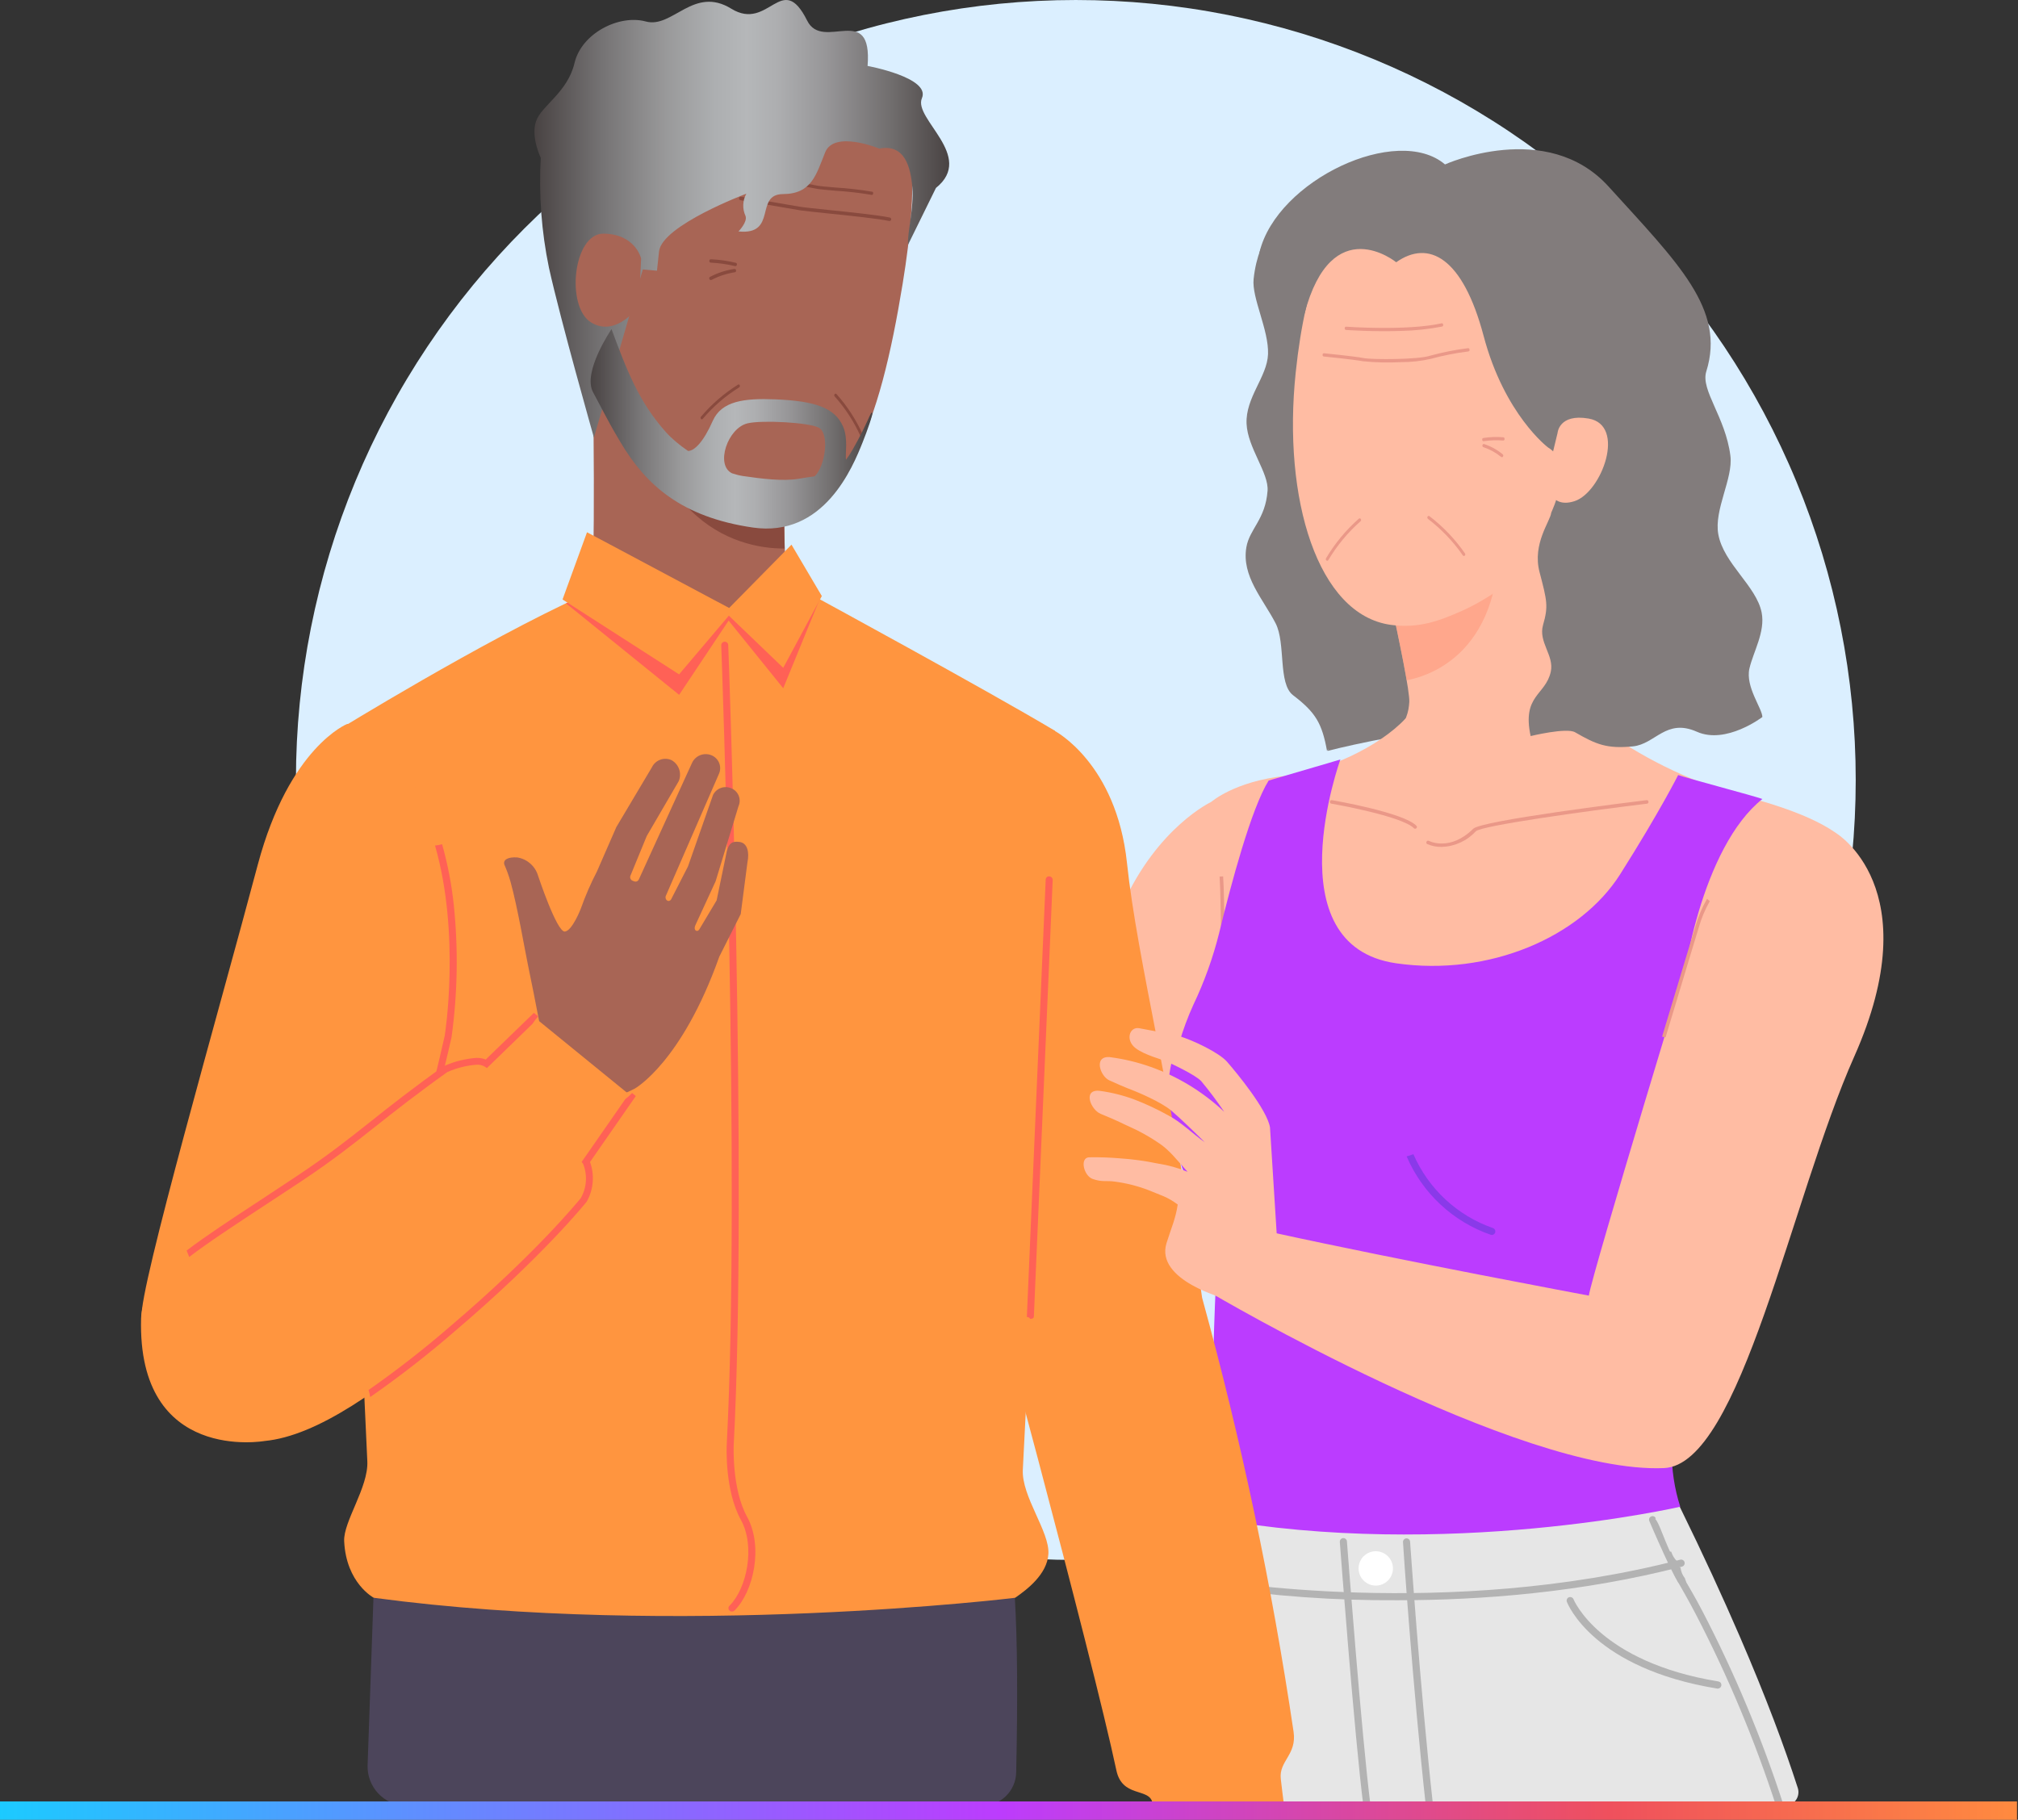 <?xml version="1.0" encoding="utf-8"?>
<!-- Generator: Adobe Illustrator 27.9.0, SVG Export Plug-In . SVG Version: 6.00 Build 0)  -->
<svg version="1.1" id="Layer_1" xmlns="http://www.w3.org/2000/svg" xmlns:xlink="http://www.w3.org/1999/xlink" x="0px" y="0px"
	 width="370px" height="333.7px" viewBox="0 0 370 333.7" style="enable-background:new 0 0 370 333.7;" xml:space="preserve">
<rect x="0" y="0" width="370" height="333.7" fill="#333333" stroke="none"/>
<style type="text/css">
	.st0{clip-path:url(#SVGID_00000041285460930167534110000008724331343195078079_);}
	.st1{opacity:0;}
	.st2{fill:url(#Path_548_00000021092663937993940370000011093887369788977337_);}
	.st3{fill:url(#Path_549_00000057864468803299908770000018067227302127180988_);}
	.st4{clip-path:url(#SVGID_00000099645568782761864850000000651811319063590299_);fill:#DBEFFF;}
	.st5{clip-path:url(#SVGID_00000099645568782761864850000000651811319063590299_);fill:#827C7C;}
	.st6{clip-path:url(#SVGID_00000099645568782761864850000000651811319063590299_);fill:#E6E6E6;}
	.st7{clip-path:url(#SVGID_00000099645568782761864850000000651811319063590299_);fill:#B3B3B3;}
	.st8{clip-path:url(#SVGID_00000099645568782761864850000000651811319063590299_);fill:#FFFFFF;}
	.st9{clip-path:url(#SVGID_00000099645568782761864850000000651811319063590299_);fill:#FFBCA3;}
	.st10{opacity:0.54;clip-path:url(#SVGID_00000099645568782761864850000000651811319063590299_);enable-background:new    ;}
	.st11{clip-path:url(#SVGID_00000143596920333634283640000003709031055131621545_);fill:#FF9578;}
	.st12{clip-path:url(#SVGID_00000099645568782761864850000000651811319063590299_);fill:#EA9888;}
	.st13{clip-path:url(#SVGID_00000099645568782761864850000000651811319063590299_);fill:#BB3CFF;}
	.st14{opacity:0.4;clip-path:url(#SVGID_00000099645568782761864850000000651811319063590299_);enable-background:new    ;}
	.st15{clip-path:url(#SVGID_00000173133187747257336920000007145777293799267474_);fill:#4138C7;}
	.st16{clip-path:url(#SVGID_00000099645568782761864850000000651811319063590299_);fill:#EA997D;}
	.st17{clip-path:url(#SVGID_00000099645568782761864850000000651811319063590299_);fill:#D87E66;}
	.st18{clip-path:url(#SVGID_00000099645568782761864850000000651811319063590299_);fill:#FF953F;}
	.st19{clip-path:url(#SVGID_00000099645568782761864850000000651811319063590299_);fill:#4C455B;}
	.st20{clip-path:url(#SVGID_00000099645568782761864850000000651811319063590299_);fill:#A86555;}
	.st21{clip-path:url(#SVGID_00000099645568782761864850000000651811319063590299_);fill:#894A3E;}
	.st22{clip-path:url(#SVGID_00000099645568782761864850000000651811319063590299_);fill:#FF6156;}
	
		.st23{clip-path:url(#SVGID_00000099645568782761864850000000651811319063590299_);fill:url(#SVGID_00000139293477903086153880000010562997511644307843_);}
	
		.st24{clip-path:url(#SVGID_00000099645568782761864850000000651811319063590299_);fill:url(#SVGID_00000147205048336897251770000009953798931707922084_);}
	
		.st25{clip-path:url(#SVGID_00000132794180072110777080000004480873975795668401_);fill:url(#SVGID_00000067208314800709756290000000544188342570553734_);}
</style>
<g>
	<g>
		<defs>
			<rect id="SVGID_1_" x="115" y="3847.485" width="370" height="5"/>
		</defs>
		<clipPath id="SVGID_00000134242993167307440960000011818333895264392868_">
			<use xlink:href="#SVGID_1_"  style="overflow:visible;"/>
		</clipPath>
		
			<g id="Group_549" transform="translate(115 3518.785)" style="clip-path:url(#SVGID_00000134242993167307440960000011818333895264392868_);">
			<g id="Group_547" transform="translate(0 -182.6)" class="st1">
				<g id="Group_546">
					
						<linearGradient id="Path_548_00000085238898790167558370000011657337335272396457_" gradientUnits="userSpaceOnUse" x1="-815.911" y1="2.179" x2="-815.911" y2="11.404" gradientTransform="matrix(370 0 0 185 301957 -3410.48)">
						<stop  offset="0" style="stop-color:#000000"/>
						<stop  offset="0" style="stop-color:#1ACCFF"/>
						<stop  offset="0.1" style="stop-color:#3AAFFF"/>
						<stop  offset="0.2" style="stop-color:#5B92FF"/>
						<stop  offset="0.3" style="stop-color:#7B75FF"/>
						<stop  offset="0.4" style="stop-color:#9C58FF"/>
						<stop  offset="0.5" style="stop-color:#BC3CFD"/>
						<stop  offset="0.6" style="stop-color:#CD43C7"/>
						<stop  offset="0.7" style="stop-color:#DE4992"/>
						<stop  offset="0.8" style="stop-color:#EF505D"/>
						<stop  offset="0.9" style="stop-color:#F76D4E"/>
						<stop  offset="1" style="stop-color:#FF8A3F"/>
						<stop  offset="1" style="stop-color:#000000"/>
					</linearGradient>
					<path id="Path_548" style="fill:url(#Path_548_00000085238898790167558370000011657337335272396457_);" d="M-115-3186.5h370
						v185h-370V-3186.5z"/>
				</g>
			</g>
			<g id="Group_548" transform="translate(0 -182.6)">
				
					<linearGradient id="Path_549_00000005989206553356253030000010111204815455331976_" gradientUnits="userSpaceOnUse" x1="-816.411" y1="1.711" x2="-815.411" y2="1.711" gradientTransform="matrix(370 0 0 185 301957 -3410.48)">
					<stop  offset="0" style="stop-color:#1ACCFF"/>
					<stop  offset="0.1" style="stop-color:#3AAFFF"/>
					<stop  offset="0.2" style="stop-color:#5B92FF"/>
					<stop  offset="0.3" style="stop-color:#7B75FF"/>
					<stop  offset="0.4" style="stop-color:#9C58FF"/>
					<stop  offset="0.5" style="stop-color:#BC3CFD"/>
					<stop  offset="0.6" style="stop-color:#CD43C7"/>
					<stop  offset="0.7" style="stop-color:#DE4992"/>
					<stop  offset="0.8" style="stop-color:#EF505D"/>
					<stop  offset="0.9" style="stop-color:#F76D4E"/>
					<stop  offset="1" style="stop-color:#FF8A3F"/>
				</linearGradient>
				<path id="Path_549" style="fill:url(#Path_549_00000005989206553356253030000010111204815455331976_);" d="M-115-3186.5h370v185
					h-370V-3186.5z"/>
			</g>
		</g>
	</g>
</g>
<g>
	<defs>
		<rect id="SVGID_00000057135556918219758670000012016221582389964681_" x="-2.82" width="372.64" height="335.376"/>
	</defs>
	<clipPath id="SVGID_00000063622456174837008130000014020482273125097625_">
		<use xlink:href="#SVGID_00000057135556918219758670000012016221582389964681_"  style="overflow:visible;"/>
	</clipPath>
	<path style="clip-path:url(#SVGID_00000063622456174837008130000014020482273125097625_);fill:#DBEFFF;" d="M340.246,143.027
		c0,2.341-0.057,4.68-0.172,7.018c-0.115,2.338-0.287,4.672-0.516,7.001c-0.229,2.329-0.516,4.652-0.859,6.967
		c-0.343,2.315-0.743,4.621-1.2,6.917c-0.457,2.296-0.969,4.579-1.538,6.85c-0.569,2.271-1.193,4.526-1.872,6.766
		c-0.679,2.24-1.413,4.462-2.202,6.666c-0.788,2.204-1.63,4.387-2.526,6.55c-0.895,2.163-1.844,4.302-2.844,6.418
		c-1.001,2.116-2.052,4.206-3.156,6.271c-1.103,2.064-2.256,4.1-3.459,6.108
		c-1.203,2.008-2.455,3.985-3.755,5.931c-1.3,1.946-2.647,3.86-4.041,5.74
		c-1.394,1.88-2.833,3.725-4.318,5.534c-1.485,1.809-3.013,3.581-4.584,5.316
		c-1.572,1.734-3.185,3.429-4.84,5.084c-1.655,1.655-3.349,3.269-5.083,4.841
		c-1.734,1.572-3.506,3.1-5.314,4.585c-1.809,1.485-3.653,2.925-5.533,4.319c-1.88,1.394-3.792,2.742-5.738,4.042
		c-1.946,1.3-3.922,2.552-5.93,3.756c-2.007,1.203-4.043,2.357-6.107,3.46
		c-2.064,1.103-4.154,2.156-6.269,3.156c-2.115,1.001-4.254,1.949-6.416,2.845
		c-2.162,0.896-4.345,1.738-6.548,2.527c-2.203,0.789-4.425,1.523-6.664,2.202
		c-2.239,0.679-4.494,1.304-6.764,1.872c-2.27,0.569-4.553,1.081-6.848,1.538
		c-2.295,0.457-4.6,0.857-6.915,1.2c-2.315,0.343-4.637,0.63-6.966,0.859
		c-2.329,0.229-4.662,0.402-7,0.516c-2.337,0.115-4.676,0.172-7.016,0.172c-2.34,0-4.679-0.057-7.016-0.172
		c-2.337-0.115-4.671-0.287-7-0.516c-2.329-0.229-4.651-0.516-6.966-0.859
		c-2.315-0.344-4.62-0.744-6.915-1.2c-2.295-0.457-4.578-0.97-6.848-1.538
		c-2.27-0.569-4.525-1.193-6.764-1.872c-2.24-0.679-4.461-1.413-6.664-2.202
		c-2.203-0.788-4.386-1.631-6.548-2.527c-2.162-0.896-4.301-1.844-6.416-2.845
		c-2.115-1.001-4.205-2.053-6.269-3.156c-2.064-1.103-4.099-2.257-6.107-3.46
		c-2.007-1.203-3.984-2.455-5.93-3.756c-1.946-1.3-3.859-2.648-5.738-4.042c-1.88-1.394-3.724-2.834-5.533-4.319
		c-1.809-1.485-3.58-3.014-5.314-4.585c-1.734-1.572-3.428-3.186-5.083-4.841c-1.655-1.655-3.268-3.35-4.84-5.084
		c-1.572-1.734-3.1-3.506-4.584-5.316c-1.485-1.81-2.924-3.654-4.318-5.534
		c-1.394-1.88-2.741-3.793-4.041-5.74c-1.3-1.946-2.552-3.923-3.755-5.931
		c-1.203-2.008-2.356-4.044-3.459-6.108c-1.103-2.064-2.155-4.155-3.156-6.271
		c-1.001-2.116-1.949-4.255-2.844-6.418c-0.896-2.163-1.738-4.346-2.526-6.55
		c-0.788-2.204-1.522-4.426-2.202-6.666c-0.679-2.24-1.303-4.495-1.872-6.766
		c-0.569-2.271-1.081-4.554-1.538-6.849c-0.457-2.296-0.857-4.601-1.2-6.917
		c-0.343-2.315-0.63-4.638-0.859-6.967c-0.229-2.329-0.402-4.663-0.516-7.001
		c-0.115-2.338-0.172-4.677-0.172-7.018c0-2.341,0.057-4.68,0.172-7.018c0.115-2.338,0.287-4.672,0.516-7.001
		c0.229-2.329,0.516-4.652,0.859-6.967c0.343-2.316,0.743-4.621,1.2-6.917c0.457-2.296,0.969-4.579,1.538-6.85
		c0.569-2.271,1.193-4.526,1.872-6.766c0.679-2.24,1.413-4.462,2.202-6.666c0.788-2.204,1.63-4.387,2.526-6.55
		c0.896-2.163,1.844-4.302,2.844-6.418c1.001-2.116,2.052-4.206,3.156-6.271c1.103-2.064,2.256-4.101,3.459-6.108
		c1.203-2.008,2.455-3.985,3.755-5.931c1.3-1.946,2.647-3.86,4.041-5.74c1.394-1.88,2.833-3.725,4.318-5.534
		c1.485-1.81,3.013-3.581,4.584-5.316c1.572-1.734,3.185-3.429,4.84-5.084c1.655-1.655,3.349-3.269,5.083-4.841
		c1.734-1.572,3.506-3.1,5.314-4.585c1.809-1.485,3.653-2.925,5.533-4.319c1.88-1.394,3.792-2.742,5.738-4.042
		s3.922-2.552,5.93-3.756c2.007-1.203,4.043-2.357,6.107-3.46c2.064-1.103,4.154-2.156,6.269-3.156
		c2.115-1.001,4.254-1.949,6.416-2.845c2.162-0.896,4.345-1.738,6.548-2.526s4.425-1.523,6.664-2.202
		c2.24-0.679,4.494-1.304,6.764-1.872c2.27-0.569,4.553-1.081,6.848-1.538c2.295-0.457,4.6-0.857,6.915-1.2
		c2.315-0.344,4.637-0.63,6.966-0.859c2.329-0.23,4.662-0.402,7-0.516c2.337-0.115,4.676-0.172,7.016-0.172
		c2.34,0,4.679,0.057,7.016,0.172c2.337,0.115,4.671,0.287,7,0.516c2.329,0.229,4.651,0.516,6.966,0.859
		c2.315,0.343,4.62,0.744,6.915,1.2c2.295,0.457,4.578,0.969,6.848,1.538c2.27,0.569,4.525,1.193,6.764,1.872
		c2.24,0.679,4.461,1.414,6.664,2.202s4.386,1.631,6.548,2.526c2.162,0.896,4.301,1.844,6.416,2.845
		c2.115,1.001,4.205,2.053,6.269,3.156c2.064,1.103,4.099,2.257,6.107,3.46c2.007,1.203,3.984,2.455,5.93,3.756
		c1.946,1.3,3.859,2.648,5.738,4.042c1.88,1.394,3.724,2.834,5.533,4.319c1.809,1.485,3.58,3.014,5.314,4.585
		c1.734,1.572,3.428,3.186,5.083,4.841c1.655,1.655,3.268,3.35,4.84,5.084c1.572,1.734,3.1,3.506,4.584,5.316
		c1.485,1.809,2.924,3.654,4.318,5.534c1.394,1.88,2.741,3.793,4.041,5.74c1.3,1.946,2.552,3.923,3.755,5.931
		c1.203,2.008,2.356,4.044,3.459,6.108c1.103,2.064,2.155,4.154,3.156,6.271c1,2.116,1.949,4.255,2.844,6.418
		c0.896,2.163,1.738,4.346,2.526,6.55c0.788,2.204,1.522,4.426,2.202,6.666c0.679,2.24,1.303,4.495,1.872,6.766
		c0.569,2.271,1.081,4.554,1.538,6.85c0.457,2.296,0.857,4.601,1.2,6.917c0.343,2.315,0.63,4.638,0.859,6.967
		c0.229,2.329,0.402,4.663,0.516,7.001C340.189,138.347,340.246,140.687,340.246,143.027z"/>
	<path style="clip-path:url(#SVGID_00000063622456174837008130000014020482273125097625_);fill:#827C7C;" d="M255.464,41.325
		l23.819,2.226l-4.029,83.388c-3.061-0.531-5.255,6.634-7.744,6.749c-10.496,0.482-24.087,4.006-24.087,4.006
		s4.532-11.383,2.489-21.016C244.338,109.269,252.652,65.909,255.464,41.325z"/>
	<path style="clip-path:url(#SVGID_00000063622456174837008130000014020482273125097625_);fill:#827C7C;" d="M228.558,77.713
		c-0.217-4.835,3.787-8.597,3.935-12.779c0.157-4.426-3.008-10.313-2.643-13.762
		c0.897-8.462,5.585-11.717,5.585-11.717l19.801,1.861c-2.812,24.579-7.592,69.237-6.079,76.66
		c2.107,10.335-5.849,19.717-5.849,19.717c-0.92-5.057-2.077-7.046-6.219-10.203
		c-2.811-2.145-1.309-9.513-3.209-13.196c-2.3-4.463-6.265-8.633-5.36-13.938
		c0.58-3.389,3.496-5.082,3.886-10.351C232.653,86.707,228.756,82.128,228.558,77.713z"/>
	<path style="clip-path:url(#SVGID_00000063622456174837008130000014020482273125097625_);fill:#E6E6E6;" d="M327.237,331.141
		c0.198,0,0.393-0.023,0.585-0.069c0.192-0.046,0.377-0.114,0.553-0.204c0.176-0.09,0.34-0.199,0.49-0.327
		c0.15-0.128,0.284-0.273,0.4-0.433c0.116-0.16,0.212-0.332,0.288-0.514c0.076-0.183,0.129-0.372,0.16-0.567
		c0.031-0.195,0.039-0.392,0.023-0.589c-0.015-0.197-0.054-0.39-0.115-0.578
		c-2.408-7.468-5.82-16.642-10.657-27.826c-3.061-7.079-6.691-15.002-10.999-23.774
		c-0.025-0.048-0.064-0.072-0.118-0.074c-0.938,0-7.282-0.385-16.829-0.624
		c-16.824-0.413-43.623-0.286-68.517,2.916l-0.521,0.059c0,0-1.738,17.931-3.469,40.829
		c-0.286,3.775-0.595,7.857-0.891,11.771L327.237,331.141z"/>
	<path style="clip-path:url(#SVGID_00000063622456174837008130000014020482273125097625_);fill:#B3B3B3;" d="M256.269,293.442
		c-11.528,0.073-22.991-0.753-34.39-2.479c-0.167-0.042-0.296-0.134-0.39-0.278
		c-0.093-0.144-0.125-0.3-0.095-0.469c0.03-0.169,0.114-0.305,0.251-0.407c0.137-0.103,0.291-0.145,0.462-0.126
		c0.428,0.074,43.004,7.439,85.976-3.68c0.173-0.04,0.335-0.014,0.487,0.079c0.152,0.092,0.249,0.224,0.293,0.396
		c0.044,0.172,0.022,0.335-0.067,0.489c-0.089,0.154-0.218,0.255-0.389,0.303
		C289.852,292.067,271.364,293.442,256.269,293.442z"/>
	<path style="clip-path:url(#SVGID_00000063622456174837008130000014020482273125097625_);fill:#B3B3B3;" d="M262.754,331.141
		c-2.417-21.834-4.176-48.1-4.217-48.46c-0.019-0.174-0.095-0.317-0.229-0.429
		c-0.134-0.113-0.288-0.163-0.463-0.151s-0.321,0.083-0.438,0.212c-0.118,0.13-0.174,0.282-0.169,0.457
		c0,0.362,1.778,26.518,4.186,48.372L262.754,331.141z"/>
	<path style="clip-path:url(#SVGID_00000063622456174837008130000014020482273125097625_);fill:#B3B3B3;" d="M251.291,331.14
		c-1.611-12.446-4.302-48.071-4.331-48.465c-0.007-0.18-0.076-0.332-0.208-0.454
		c-0.132-0.123-0.288-0.181-0.468-0.174c-0.18,0.007-0.331,0.076-0.454,0.209
		c-0.122,0.132-0.18,0.288-0.173,0.469v0.049c0.123,1.599,2.709,35.839,4.316,48.367L251.291,331.14z"/>
	<path style="clip-path:url(#SVGID_00000063622456174837008130000014020482273125097625_);fill:#B3B3B3;" d="M302.375,278.849
		c0.084,0.201,1.274,3.001,2.601,5.888c0.026,0.069,0.055,0.136,0.089,0.202c0.248,0.538,0.496,1.078,0.75,1.612
		c0.195,0.417,0.389,0.821,0.586,1.209c0.435,0.901,0.857,1.706,1.209,2.306l0.086,0.123
		c0.095,0.158,0.272,0.426,0.468,0.796c0.568,1.007,1.589,2.762,2.812,5.124
		c5.847,11.279,10.737,22.959,14.67,35.04h1.41c-3.985-12.337-8.967-24.257-14.946-35.761
		c-1.293-2.475-2.371-4.275-2.921-5.23c-0.037-0.07-0.028-0.141-0.066-0.201
		c-0.081-0.166-0.142-0.34-0.182-0.52c-0.45-0.581-0.724-1.237-0.821-1.965
		c-0.229-0.104-0.404-0.266-0.524-0.487c-0.121-0.221-0.163-0.455-0.127-0.704
		c-0.493-0.492-0.842-1.072-1.045-1.739c0,0-0.201,0-0.21-0.028c-0.01-0.013-0.023-0.025-0.037-0.033
		c-1.232-2.663-2.039-5.325-2.685-5.944v-0.046h0.089c0.004-0.025,0.004-0.05,0-0.074
		c-0.064-0.161-0.176-0.276-0.335-0.344c-0.159-0.068-0.32-0.07-0.48-0.005l-0.018,0.007
		c-0.156,0.061-0.27,0.168-0.34,0.32c-0.071,0.152-0.079,0.308-0.024,0.467L302.375,278.849z"/>
	<path style="clip-path:url(#SVGID_00000063622456174837008130000014020482273125097625_);fill:#B3B3B3;" d="M314.972,309.644
		h-0.101c-22.683-3.708-27.407-15.419-27.595-15.938c-0.053-0.165-0.043-0.325,0.032-0.481
		c0.074-0.156,0.192-0.265,0.353-0.328c0.161-0.062,0.322-0.061,0.482,0.005c0.16,0.065,0.276,0.177,0.347,0.334
		c0.052,0.127,4.724,11.523,26.588,15.1c0.166,0.03,0.3,0.111,0.402,0.244
		c0.103,0.134,0.147,0.284,0.133,0.452c-0.014,0.168-0.083,0.309-0.206,0.423
		c-0.123,0.115-0.269,0.173-0.437,0.174L314.972,309.644z"/>
	<path style="clip-path:url(#SVGID_00000063622456174837008130000014020482273125097625_);fill:#FFFFFF;" d="M255.396,287.612
		c0.001-0.418-0.079-0.82-0.238-1.206c-0.159-0.386-0.386-0.727-0.681-1.023
		c-0.295-0.296-0.635-0.524-1.021-0.684s-0.787-0.241-1.205-0.242c-0.418-0.001-0.82,0.079-1.206,0.238
		c-0.386,0.159-0.727,0.386-1.023,0.681c-0.296,0.295-0.524,0.635-0.684,1.021
		c-0.16,0.386-0.241,0.787-0.241,1.205c-0.001,0.418,0.079,0.82,0.238,1.206
		c0.159,0.386,0.386,0.727,0.681,1.023c0.295,0.296,0.635,0.524,1.021,0.684c0.386,0.16,0.787,0.241,1.205,0.241
		h0.009c0.417,0,0.818-0.08,1.203-0.239c0.385-0.16,0.725-0.387,1.02-0.682c0.295-0.295,0.522-0.635,0.682-1.02
		C255.316,288.43,255.396,288.029,255.396,287.612z"/>
	<path style="clip-path:url(#SVGID_00000063622456174837008130000014020482273125097625_);fill:#FFBCA3;" d="M222.086,147.047
		c0,0-9.88,4.6-16.323,19.019c-9.28,20.77-50.536,43.103-35.014,60.001
		c10.961,11.921,27.023-2.152,35.778-11.194c10.807-11.152,30.608-37.426,30.931-40.235
		C237.78,171.83,243.235,150.924,222.086,147.047z"/>
	<path style="clip-path:url(#SVGID_00000063622456174837008130000014020482273125097625_);fill:#FFBCA3;" d="M251.077,92.871
		c0,0,7.527,32.242,7.317,35.852c-0.21,3.609-1.813,7.687-15.935,15.715c0,0,11.599,14.531,29.408,13.464
		c13.122-0.812,29.295-10.032,31.745-15.633c0,0-14.434-9.376-16.87-18.549c-1.833-6.918-6.256-36.567-6.256-36.567
		L251.077,92.871z"/>
	<g style="opacity:0.54;clip-path:url(#SVGID_00000063622456174837008130000014020482273125097625_);enable-background:new    ;">
		<g>
			<defs>
				
					<rect id="SVGID_00000136409458143854063380000003068759916943422902_" x="249.971" y="87.46" width="25.46" height="37.385"/>
			</defs>
			<clipPath id="SVGID_00000003070140783938427720000011518529222752324523_">
				<use xlink:href="#SVGID_00000136409458143854063380000003068759916943422902_"  style="overflow:visible;"/>
			</clipPath>
			<path style="clip-path:url(#SVGID_00000003070140783938427720000011518529222752324523_);fill:#FF9578;" d="M273.834,88.352
				l-22.761,4.519c0,0,5.212,22.131,6.833,31.876C265.322,123.321,278.623,115.977,273.834,88.352z"/>
		</g>
	</g>
	<path style="clip-path:url(#SVGID_00000063622456174837008130000014020482273125097625_);fill:#FFBCA3;" d="M297.492,73.605
		c-3.172,21-20.181,34.3-29.427,38.401c-4.055,1.805-7.897,3.281-13.015,2.583
		c-13.478-1.805-19.918-23.134-17.481-46.29c3.749-35.819,18.24-36.855,35.571-34.534
		C295.65,36.784,301.153,49.412,297.492,73.605z"/>
	<path style="clip-path:url(#SVGID_00000063622456174837008130000014020482273125097625_);fill:#FFBCA3;" d="M316.434,145.091
		c-8.947-2.877-17.151-7.172-24.613-12.886c-0.731-0.806-34.1-0.468-34.1-0.468
		c-4.812,5.208-14.79,9.782-22.027,10.538c-9.326,0.979-13.614,4.776-13.614,4.776
		c1.211,5.178,1.897,10.425,2.059,15.741c0.022,0.639,0.074,2.246,0.201,9.441
		c0.095,5.316-6.63,14.728-6.56,20.189c0.084,7.847,6.224,19.272,6.036,20.068c0,0,72.613,5.156,93.77,1.26
		c4.944-27.554,18.91-61.089,18.91-61.089C330.927,148.789,321.689,146.498,316.434,145.091z"/>
	<path style="clip-path:url(#SVGID_00000063622456174837008130000014020482273125097625_);fill:#827C7C;" d="M283.813,82.038
		c0,0-7.971-6.004-11.793-20.442c-3.822-14.438-10.083-17.7-16.026-13.507c0,0-11.792-9.64-16.836,9.502
		c0,0-9.209-7.332-8.212-11.403c3.223-13.168,25.248-23.492,33.995-16.037c0,0,18.65-8.441,29.998,4.063
		c12.759,14.056,21.492,22.491,17.91,33.904c-1.075,3.425,3.513,8.326,4.42,15.456
		c0.531,4.163-3.039,9.879-2.216,14.405c0.976,5.377,6.993,9.483,7.947,14.348
		c0.692,3.532-1.53,7.186-2.24,10.248c-0.778,3.366,2.368,7.36,2.371,8.907c0,0-6.647,5.084-12,2.702
		c-5.682-2.526-7.611,2.279-11.749,2.683c-4.759,0.46-6.685-0.336-10.593-2.59
		c-1.562-0.907-8.145,0.698-8.145,0.698c-1.611-7.511,2.719-7.442,3.692-11.786c0.67-2.985-2.316-5.44-1.417-8.577
		c0.987-3.432,0.753-4.393-0.642-9.711c-1.367-5.201,2.014-9.368,2.144-10.904
		C284.421,93.99,288.794,84.954,283.813,82.038z"/>
	<path style="clip-path:url(#SVGID_00000063622456174837008130000014020482273125097625_);fill:#FFBCA3;" d="M285.574,79.414
		c0,0,0.226-3.605,5.694-2.663c6.969,1.197,2.399,13.519-2.564,15.142c-4.963,1.623-5.192-3.974-5.192-3.974
		L285.574,79.414z"/>
	<path style="clip-path:url(#SVGID_00000063622456174837008130000014020482273125097625_);fill:#EA9888;" d="M219.231,185.43
		c0.228,0.006,0.455,0.026,0.68,0.061c0.435-1.032,0.906-2.081,1.373-3.123
		c1.642-3.647,3.333-7.425,3.281-10.144c-0.123-6.89-0.173-8.691-0.201-9.45c-0.028-0.759-0.061-1.41-0.101-2.068
		c-0.215,0-0.435,0.033-0.652,0.037c0.043,0.671,0.077,1.355,0.101,2.054c0.024,0.699,0.076,2.55,0.201,9.436
		c0.046,2.574-1.611,6.282-3.229,9.844C220.191,183.208,219.691,184.328,219.231,185.43z"/>
	<path style="clip-path:url(#SVGID_00000063622456174837008130000014020482273125097625_);fill:#BB3CFF;" d="M319.481,211.389
		c-6.364-6.455-10.802-19.182-11.196-25.427c-0.367-6.122,3.82-30.661,14.847-39.446
		c-1.251-0.492-14.364-3.957-15.441-4.398c0,0-3.372,6.723-10.644,18.213c-7.272,11.49-24.01,18.774-41.073,16.309
		c-22.544-3.256-10.215-37.373-10.215-37.373c-0.843,0.283-12.194,3.559-13.156,3.868
		c-3.184,5.118-6.862,18.846-9.086,28.005c-1.134,4.528-2.706,8.898-4.715,13.111
		c-1.025,2.256-1.886,4.573-2.582,6.951c-1.158,1.739-1.538,3.952-1.969,6.675
		c-1.913,12.189,9.114,30.273,9.114,30.273c-1.297,17.284-1.297,50.229-1.297,50.229
		c42.989,7.819,86.008-2.086,86.008-2.086c-4.298-13.163,0.413-29.818,9.725-55.666
		C318.802,217.826,318.905,214.595,319.481,211.389z"/>
	<g style="opacity:0.4;clip-path:url(#SVGID_00000063622456174837008130000014020482273125097625_);enable-background:new    ;">
		<g>
			<defs>
				
					<rect id="SVGID_00000133510808332911433320000014558758430267641009_" x="257.383" y="211.216" width="17.403" height="15.47"/>
			</defs>
			<clipPath id="SVGID_00000103961880467377509770000011536521945227312028_">
				<use xlink:href="#SVGID_00000133510808332911433320000014558758430267641009_"  style="overflow:visible;"/>
			</clipPath>
			<path style="clip-path:url(#SVGID_00000103961880467377509770000011536521945227312028_);fill:#4138C7;" d="M273.739,225.197
				c-1.618-0.565-3.162-1.289-4.63-2.174s-2.83-1.91-4.086-3.077c-1.256-1.167-2.379-2.45-3.369-3.849
				c-0.99-1.399-1.827-2.885-2.509-4.458c-0.405,0.16-0.817,0.298-1.237,0.413
				c0.714,1.668,1.592,3.244,2.635,4.729c1.043,1.485,2.227,2.846,3.554,4.083c1.327,1.237,2.767,2.325,4.32,3.262
				c1.553,0.937,3.187,1.704,4.9,2.3c0.07,0.026,0.141,0.038,0.215,0.037
				c0.158-0.002,0.297-0.054,0.417-0.157c0.12-0.103,0.193-0.232,0.219-0.388c0.026-0.156-0.001-0.302-0.082-0.438
				c-0.08-0.136-0.195-0.231-0.344-0.283L273.739,225.197z"/>
		</g>
	</g>
	<path style="clip-path:url(#SVGID_00000063622456174837008130000014020482273125097625_);fill:#EA9888;" d="M259.467,151.974
		c-0.091-0-0.168-0.034-0.231-0.101c-2.179-2.244-14.997-4.486-15.123-4.504
		c-0.212-0.04-0.302-0.166-0.268-0.38c0.037-0.212,0.162-0.299,0.374-0.263
		c0.538,0.09,13.154,2.297,15.465,4.688c0.155,0.148,0.159,0.301,0.012,0.457l-0.012,0.01
		C259.624,151.94,259.551,151.971,259.467,151.974z"/>
	<path style="clip-path:url(#SVGID_00000063622456174837008130000014020482273125097625_);fill:#EA9888;" d="M264.324,155.302
		c-0.921,0.015-1.803-0.162-2.648-0.53c-0.174-0.107-0.213-0.25-0.119-0.431c0.094-0.181,0.235-0.231,0.422-0.15
		c0.158,0.084,3.928,1.945,8.132-2.216c1.533-1.519,28.709-4.87,31.803-5.25
		c0.196-0.003,0.306,0.093,0.33,0.288c0.024,0.194-0.059,0.314-0.249,0.36
		c-11.604,1.41-30.393,4.04-31.4,5.062c-0.809,0.881-1.757,1.57-2.845,2.067
		C266.661,154.999,265.52,155.266,264.324,155.302z"/>
	<path style="clip-path:url(#SVGID_00000063622456174837008130000014020482273125097625_);fill:#EA997D;" d="M99.409,175.287
		c0,0,58.01,50.846,75.393,55.112c17.383,4.266,30.603-13.801,7.54-31.876
		c-18.98-14.855-57.245-25.613-71.011-35.799L99.409,175.287z"/>
	<path style="clip-path:url(#SVGID_00000063622456174837008130000014020482273125097625_);fill:#D87E66;" d="M180.295,197.495
		c0.595,0.436,1.185,0.871,1.747,1.31c4.762,3.727,8.201,7.646,10.197,11.503l0.604-0.24
		c-2.039-3.966-5.545-7.968-10.4-11.776c-0.632-0.496-1.289-0.984-1.963-1.472
		C180.425,197.073,180.36,197.275,180.295,197.495z"/>
	<path style="clip-path:url(#SVGID_00000063622456174837008130000014020482273125097625_);fill:#FF953F;" d="M204.689,324.638
		c1.054,4.955,5.787,3.23,6.561,5.733c0.08,0.263,0.158,0.516,0.238,0.769h23.949
		c-0.21-1.649-0.422-3.281-0.604-4.936c-0.374-3.309,2.963-4.406,2.345-8.634
		c-3.98-26.869-9.57-53.398-16.768-79.588c-5.154-35.911-11.903-61.919-13.777-79.727
		c-1.941-18.357-13.272-24.241-13.272-24.241c-28.208,10.467-24.314,57.893-17.739,79.878
		C180.417,229.948,200.288,303.915,204.689,324.638z"/>
	<path style="clip-path:url(#SVGID_00000063622456174837008130000014020482273125097625_);fill:#4C455B;" d="M186.317,325.046
		c0.286-13.126,0.235-24.085-0.248-32.059H68.474c0,0-0.413,11.617-1.074,30.724
		c-0.015,0.473,0.017,0.942,0.094,1.408c0.078,0.466,0.2,0.92,0.367,1.363c0.167,0.442,0.376,0.864,0.626,1.265
		c0.25,0.401,0.537,0.774,0.861,1.118c0.324,0.345,0.678,0.654,1.062,0.929c0.385,0.275,0.792,0.509,1.223,0.704
		c0.431,0.195,0.876,0.345,1.337,0.452c0.46,0.107,0.927,0.167,1.399,0.182c0.08,0,0.158,0,0.238,0h105.445
		c0.404,0.001,0.805-0.036,1.202-0.113c0.397-0.076,0.783-0.19,1.158-0.342c0.375-0.151,0.732-0.337,1.07-0.558
		c0.339-0.221,0.653-0.472,0.943-0.754c0.29-0.282,0.55-0.589,0.78-0.921c0.23-0.332,0.427-0.684,0.589-1.054
		c0.162-0.37,0.287-0.753,0.375-1.148C186.257,325.85,186.307,325.45,186.317,325.046z"/>
	<path style="clip-path:url(#SVGID_00000063622456174837008130000014020482273125097625_);fill:#A86555;" d="M144.279,60.101
		c0,0-1.126,40.97,0,45.279c1.126,4.309,8.392,9.45,22.814,16.722c0,0-14.249,18.488-41.393,17.926
		c-27.144-0.562-34.928-11.786-39.239-17.954c0,0,21.478-8.55,22.097-15.891c0.735-8.789,0-46.06,0-46.06
		L144.279,60.101z"/>
	<path style="clip-path:url(#SVGID_00000063622456174837008130000014020482273125097625_);fill:#894A3E;" d="M115.671,60.101
		h28.588c0,0-0.772,28.327-0.398,40.483C134.596,100.657,116.501,95.286,115.671,60.101z"/>
	<path style="clip-path:url(#SVGID_00000063622456174837008130000014020482273125097625_);fill:#FF953F;" d="M106.945,109.148
		c5.718,2.095,26.329,5.268,41.997,0c0,0,31.785,17.278,44.499,24.866c0,0-3.317,86.09-5.905,135.474
		c-0.257,4.936,4.95,11.383,4.687,15.469c-0.22,3.75-3.974,6.563-6.092,8.035c0,0-61.499,7.529-117.595,0
		c0,0-5.062-2.648-5.432-10.376c-0.169-3.6,4.472-9.882,4.246-14.654c-2.024-43.666-5.988-129.482-5.605-133.946
		C61.747,134.015,88.532,117.501,106.945,109.148z"/>
	<path style="clip-path:url(#SVGID_00000063622456174837008130000014020482273125097625_);fill:#FF6156;" d="M133.594,113.801
		l10.011,12.403l6.679-16.319l-1.327-0.722c-15.672,5.27-36.282,2.095-41.997,0
		c-1.034,0.469-2.095,0.966-3.176,1.482l20.734,16.771L133.594,113.801z"/>
	<path style="clip-path:url(#SVGID_00000063622456174837008130000014020482273125097625_);fill:#FF6156;" d="M134.219,295.515
		c-0.182,0.006-0.338-0.055-0.468-0.182c-0.122-0.116-0.185-0.258-0.189-0.426c-0.004-0.168,0.052-0.313,0.168-0.435
		l0.021-0.021c3.163-3.123,4.799-10.847,2.09-15.75c-2.972-5.377-2.611-13.425-2.596-13.762
		c2.531-48.091-0.938-145.622-1.007-146.602c-0.006-0.172,0.048-0.323,0.162-0.451
		c0.115-0.129,0.258-0.2,0.429-0.213c0.172-0.013,0.324,0.034,0.458,0.143c0.133,0.109,0.21,0.249,0.231,0.42
		c0.08,0.979,3.543,98.591,1.007,146.762c0,0.08-0.355,8.044,2.445,13.126c3.005,5.44,1.229,13.725-2.309,17.217
		C134.535,295.454,134.388,295.512,134.219,295.515z"/>
	<polygon style="clip-path:url(#SVGID_00000063622456174837008130000014020482273125097625_);fill:#FF953F;" points="
		107.63,97.601 133.688,111.486 145.119,99.874 150.682,109.301 143.605,122.464 133.635,112.894 124.51,123.662 
		103.139,109.927 	"/>
	<path style="clip-path:url(#SVGID_00000063622456174837008130000014020482273125097625_);fill:#FF6156;" d="M188.918,241.845
		h-0.028c-0.351-0.53-0.623-0.135-0.61-0.468l3.45-80.113c0.012-0.165,0.079-0.302,0.203-0.411
		c0.124-0.109,0.268-0.159,0.433-0.15h0.033c0.176,0.011,0.323,0.081,0.442,0.212
		c0.119,0.131,0.175,0.284,0.168,0.46l-3.45,80.039C189.546,241.741,189.261,241.845,188.918,241.845z"/>
	<path style="clip-path:url(#SVGID_00000063622456174837008130000014020482273125097625_);fill:#FF953F;" d="M63.683,132.74
		c0,0-10.624,4.172-16.408,25.78c-7.005,26.406-21.834,77.928-21.31,83.029
		c1.471,14.255,21.811,19.351,33.739,13.941c8.807-3.97,22.576-65.448,22.576-65.448
		S89.553,145.087,63.683,132.74z"/>
	<path style="clip-path:url(#SVGID_00000063622456174837008130000014020482273125097625_);fill:#FF6156;" d="M79.764,155.054
		c0.438-0.051,0.87-0.133,1.297-0.244c1.029,3.657,1.743,7.374,2.143,11.152
		c0.835,8.093,0.698,16.17-0.413,24.23c-0.123,0.534-0.825,3.665-1.95,8.283
		c-0.408-0.118-0.822-0.207-1.243-0.266c0.764-3.146,1.41-5.955,1.936-8.251
		C81.593,189.672,84.451,171.325,79.764,155.054z"/>
	<path style="clip-path:url(#SVGID_00000063622456174837008130000014020482273125097625_);fill:#A86555;" d="M94.825,157.228
		c0.895,0.141,1.685,0.507,2.371,1.098c0.686,0.592,1.164,1.319,1.435,2.184c0,0,3.458,10.458,4.935,10.311
		c1.355-0.121,2.921-4.19,2.921-4.19c0.83-2.347,1.819-4.625,2.966-6.835l3.558-8.143l6.522-10.961
		c0.154-0.32,0.363-0.6,0.627-0.839c0.263-0.239,0.562-0.419,0.896-0.541c0.334-0.122,0.678-0.177,1.034-0.165
		c0.355,0.012,0.695,0.091,1.02,0.236c0.331,0.182,0.618,0.418,0.861,0.707c0.243,0.289,0.426,0.612,0.549,0.97
		c0.123,0.357,0.178,0.725,0.164,1.102c-0.013,0.378-0.094,0.74-0.243,1.088l-5.858,10.05l-3.021,7.354
		c-0.048,0.176-0.031,0.346,0.051,0.509c0.083,0.163,0.209,0.278,0.38,0.343c0.333,0.155,0.788,0.328,1.115-0.191
		l9.769-21.404c0.148-0.327,0.352-0.614,0.613-0.862c0.26-0.247,0.557-0.437,0.892-0.569
		c0.334-0.132,0.681-0.196,1.04-0.192s0.704,0.074,1.036,0.213c0.313,0.129,0.59,0.313,0.83,0.552
		c0.24,0.239,0.425,0.515,0.556,0.827c0.131,0.313,0.196,0.638,0.197,0.977c0.001,0.339-0.063,0.665-0.192,0.978
		c-0.015,0.036-0.031,0.071-0.046,0.106l-9.691,22.263c-0.337,0.633,0.36,1.41,0.906,0.773l3.122-6.093
		l4.601-13.126c0.15-0.299,0.351-0.559,0.603-0.78c0.252-0.221,0.536-0.387,0.852-0.497
		c0.316-0.111,0.641-0.158,0.976-0.142s0.654,0.094,0.958,0.234c0.3,0.129,0.564,0.31,0.791,0.543
		c0.228,0.234,0.402,0.502,0.523,0.805c0.121,0.303,0.18,0.618,0.176,0.944
		c-0.004,0.326-0.07,0.639-0.199,0.939l-0.022,0.049l-4.189,13.749l-3.697,8.027
		c-0.468,0.938,0.309,1.41,0.689,0.821l3.192-5.344l1.874-9.057c0.422-1.41,0.938-1.852,2.343-1.654
		c1.501,0.211,1.787,2.025,1.439,3.689l-1.238,9.535l-3.928,7.805c-6.908,19.442-15.493,24.193-15.493,24.193
		c-15.283,7.875-16.764-8.245-16.764-8.245s-1.41-7.628-2.812-14.354c-0.568-2.686-1.907-10.627-3.211-15.329
		c-0.308-1.079-0.687-2.132-1.138-3.159C92.211,157.632,93.156,157.124,94.825,157.228z"/>
	<path style="clip-path:url(#SVGID_00000063622456174837008130000014020482273125097625_);fill:#FF953F;" d="M25.867,241.784
		c0.201-7.579,9.97-12.924,29.124-25.68c10.483-6.98,14.528-11.317,26.783-20.053c0,0,5.357-2.392,7.497-0.999
		l8.769-8.462l17.808,14.506l-8.294,11.949c0.558,0.731,1.256,3.862-0.403,6.985c0,0-7.71,9.745-23.969,23.582
		c-13.301,11.317-25.045,19.689-34.645,20.627C48.522,264.229,25.164,268.443,25.867,241.784z"/>
	<path style="clip-path:url(#SVGID_00000063622456174837008130000014020482273125097625_);fill:#FF6156;" d="M89.278,195.855
		l-0.436-0.286c-0.466-0.25-0.963-0.359-1.49-0.328c-1.856,0.147-3.635,0.597-5.338,1.35
		c-5.623,4.013-9.607,7.158-13.122,9.938c-4.107,3.25-7.968,6.31-13.634,10.074
		c-2.417,1.612-4.687,3.084-6.795,4.473c-5.704,3.75-10.289,6.764-13.774,9.422
		c-0.149-0.393-0.302-0.793-0.468-1.186c3.496-2.643,8-5.625,13.525-9.239c2.115-1.41,4.377-2.878,6.79-4.486
		c5.624-3.75,9.29-6.649,13.545-10.027c3.534-2.813,7.531-5.962,13.221-10.017l0.112-0.061
		c1.889-0.843,3.866-1.34,5.929-1.491c0.594-0.015,1.168,0.082,1.724,0.291l8.82-8.545l0.788,0.646
		c-0.391,0.422-0.74,0.877-1.045,1.365L89.278,195.855z"/>
	<path style="clip-path:url(#SVGID_00000063622456174837008130000014020482273125097625_);fill:#FF6156;" d="M67.579,254.887
		c5.224-3.653,10.243-7.569,15.057-11.747c15.467-13.163,23.264-22.721,23.851-23.439
		c0.546-0.959,0.857-1.988,0.932-3.089c0.075-1.101-0.094-2.163-0.506-3.187l-0.268-0.358l8.002-11.521
		c0.451-0.334,0.867-0.708,1.247-1.121l0.683,0.564l-8.397,12.088c0.429,1.191,0.593,2.417,0.492,3.679
		c-0.101,1.262-0.459,2.446-1.073,3.554l-0.061,0.08c-0.074,0.101-7.934,9.925-24.055,23.644
		c-4.987,4.328-10.191,8.379-15.61,12.151C67.806,255.745,67.708,255.312,67.579,254.887z"/>
	<path style="clip-path:url(#SVGID_00000063622456174837008130000014020482273125097625_);fill:#FFBCA3;" d="M230.365,235.007
		c1.07-0.957,1.933-2.074,2.589-3.351c0.656-1.277,1.061-2.63,1.216-4.057c0-0.21-1.289-20.625-1.315-20.859
		c-0.531-3.239-6.093-10.008-7.902-12.07c-1.448-1.636-6.191-3.929-8.871-4.716
		c-0.778-0.225-6.993-1.355-7.222-1.41c-1.758-0.309-2.587,2.189-0.632,3.674
		c1.631,1.243,4.858,2.077,5.53,2.377c0.857,0.38,5.394,2.475,6.485,3.656c1.501,1.804,2.908,3.679,4.219,5.625
		c-2.021-1.9-4.221-3.564-6.599-4.992c-2.168-1.299-4.443-2.374-6.823-3.224
		c-2.475-0.881-5.015-1.488-7.621-1.819c-2.948-0.178-1.692,3.482-0.061,4.247c0.854,0.403,2.812,1.271,4.734,2.003
		c0.101,0.042,4.663,1.875,6.682,3.577c1.645,1.41,4.153,3.838,6.144,5.816c-2.198-1.565-4.504-3.828-6.716-4.954
		c-1.972-1.102-4.012-2.06-6.12-2.874c-2.092-0.788-4.247-1.33-6.463-1.627c-3.167-0.337-1.645,3.473,0.188,4.22
		c3.525,1.438,4.16,1.875,5.154,2.293c1.971,0.874,3.846,1.92,5.624,3.14c1.874,1.28,3.036,2.841,5.154,5.193
		c-1.744-0.717-3.548-1.218-5.412-1.504c-2.342-0.491-4.708-0.814-7.096-0.97
		c-1.859-0.154-3.721-0.215-5.587-0.182c-1.701,0.141-0.938,3.371,0.672,3.961c1.701,0.629,2.611,0.277,4.049,0.492
		c2.108,0.275,4.156,0.789,6.143,1.543c2.507,1.055,3.435,1.195,5.426,2.666c-0.398,2.649-1.152,4.196-2.049,7.059
		c-2.145,6.872,10.864,10.225,10.864,10.225C229.648,237.945,230.365,235.007,230.365,235.007z"/>
	<path style="clip-path:url(#SVGID_00000063622456174837008130000014020482273125097625_);fill:#FFBCA3;" d="M221.972,237.064
		c0,0,56.342,33.283,83.121,32.144c14.06-0.586,23.348-49.582,34.873-75.443
		c13.826-31.015-3.473-41.1-3.473-41.1s-10.043,1.303-14.06,3.395c-2.723,1.485-5.053,3.439-6.99,5.862
		c-1.937,2.424-3.329,5.127-4.177,8.112c0,0-19.366,63.524-19.952,67.548c0,0-34.461-6.427-57.761-11.536
		C233.534,226.049,222.075,229.456,221.972,237.064z"/>
	<path style="clip-path:url(#SVGID_00000063622456174837008130000014020482273125097625_);fill:#EA9888;" d="M311.462,170.106
		c0.476-1.699,1.151-3.315,2.025-4.847l-0.497-0.439c-0.93,1.617-1.649,3.323-2.156,5.118
		c-0.286,0.938-2.882,9.455-6.092,20.157l0.641,0.132C308.72,179.093,311.387,170.354,311.462,170.106z"/>
	<path style="clip-path:url(#SVGID_00000063622456174837008130000014020482273125097625_);fill:#A86555;" d="M104.627,42.889
		c-1.92,22.19,8.622,38.331,16.364,45.58c5.45,5.103,11.462,6.072,16.847,6.628
		c17.209,1.781,23.492-17.545,27.663-43.063c6.092-37.272-3.805-40.516-25.064-42.712
		C116.746,6.865,106.84,17.304,104.627,42.889z"/>
	<path style="clip-path:url(#SVGID_00000063622456174837008130000014020482273125097625_);fill:#894A3E;" d="M146.822,38.584
		c-0.179-0.025-0.329-0.049-0.445-0.071c-1.827-0.336-10.509-1.787-10.598-1.802
		c-0.211-0.036-0.298-0.159-0.262-0.37c0.036-0.211,0.159-0.298,0.37-0.262c0.087,0.015,8.774,1.469,10.607,1.805
		c0.705,0.127,2.88,0.353,5.401,0.615c4.059,0.419,9.108,0.942,11.236,1.388c0.092,0.013,0.165,0.058,0.218,0.134
		c0.053,0.076,0.07,0.16,0.051,0.251c-0.019,0.091-0.068,0.161-0.148,0.209
		c-0.079,0.048-0.164,0.06-0.253,0.035c-2.095-0.439-7.126-0.96-11.17-1.377
		C149.608,38.907,147.781,38.719,146.822,38.584z"/>
	<path style="clip-path:url(#SVGID_00000063622456174837008130000014020482273125097625_);fill:#894A3E;" d="M150.111,34.679
		c-0.108-0.016-0.201-0.031-0.268-0.044c-1.095-0.226-6.302-1.173-6.354-1.183
		c-0.106-0.018-0.172-0.163-0.146-0.324c0.026-0.161,0.132-0.28,0.238-0.254c0.052,0.01,5.264,0.957,6.361,1.185
		c0.422,0.086,1.732,0.202,3.252,0.326c2.267,0.138,4.52,0.397,6.76,0.778c0.101,0.027,0.166,0.176,0.138,0.336
		c-0.028,0.159-0.141,0.269-0.245,0.241c-2.226-0.377-4.466-0.633-6.72-0.77
		C151.788,34.852,150.688,34.759,150.111,34.679z"/>
	
		<linearGradient id="SVGID_00000039849167549202791380000001192147503314805166_" gradientUnits="userSpaceOnUse" x1="97.992" y1="40.117" x2="174.039" y2="40.117">
		<stop  offset="0" style="stop-color:#494343"/>
		<stop  offset="0.17" style="stop-color:#777576"/>
		<stop  offset="0.317" style="stop-color:#99999A"/>
		<stop  offset="0.437" style="stop-color:#ADAFB1"/>
		<stop  offset="0.512" style="stop-color:#B5B7B9"/>
		<stop  offset="0.586" style="stop-color:#ADAEB0"/>
		<stop  offset="0.707" style="stop-color:#969597"/>
		<stop  offset="0.859" style="stop-color:#716E6E"/>
		<stop  offset="1" style="stop-color:#494343"/>
	</linearGradient>
	
		<path style="clip-path:url(#SVGID_00000063622456174837008130000014020482273125097625_);fill:url(#SVGID_00000039849167549202791380000001192147503314805166_);" d="
		M161.213,27.247c0,0-8.258-3.425-9.917,0.688s-2.465,7.625-7.744,7.656c-5.278,0.031-0.922,7.569-8.158,6.85
		c0,0,1.704-1.719,1.297-2.844c-0.302-0.653-0.44-1.338-0.413-2.057c0.027-0.719,0.215-1.392,0.565-2.021
		c0,0-15.44,5.787-16.008,10.57l-0.379,3.552l-2.599-0.226l-8.963,30.817c0,0-6.095-21.442-8.246-31.154
		c-1.369-6.646-1.869-13.358-1.501-20.134c0,0-1.846-3.792-0.871-6.689c0.975-2.897,5.775-5.254,7.064-10.709
		c1.289-5.455,8.169-8.94,13.072-7.606c4.904,1.335,8.749-6.614,15.67-2.346
		c6.921,4.268,9.256-7.135,13.912,2.183c2.885,5.782,12.005-3.537,11.078,8.314c0,0,11.598,2.13,9.963,5.915
		c-1.635,3.786,9.829,10.623,2.571,16.459l-5.114,10.406c-0.185-2.069,1.102-6.696,0.783-10.497
		C166.959,30.574,165.871,26.355,161.213,27.247z"/>
	<path style="clip-path:url(#SVGID_00000063622456174837008130000014020482273125097625_);fill:#A86555;" d="M117.544,47.393
		c0,0-1.021-4.461-6.848-4.551c-5.627-0.089-6.993,13.409-2.327,16.278c4.666,2.869,8.798-3.056,8.798-3.056
		L117.544,47.393z"/>
	<path style="clip-path:url(#SVGID_00000063622456174837008130000014020482273125097625_);fill:#894A3E;" d="M134.776,48.799
		c-0.015-0.002-0.029-0.005-0.042-0.01c-1.441-0.346-2.902-0.554-4.383-0.624c-0.206-0.008-0.305-0.115-0.296-0.321
		c0.007-0.209,0.114-0.31,0.323-0.302c1.53,0.07,3.039,0.286,4.527,0.648c0.174,0.06,0.241,0.179,0.203,0.359
		c-0.038,0.18-0.149,0.262-0.332,0.245L134.776,48.799z"/>
	<path style="clip-path:url(#SVGID_00000063622456174837008130000014020482273125097625_);fill:#894A3E;" d="M130.304,51.345
		c-0.15-0.021-0.238-0.106-0.264-0.255c-0.026-0.149,0.029-0.259,0.163-0.329
		c1.399-0.733,2.879-1.214,4.441-1.444c0.206-0.006,0.313,0.094,0.319,0.301c0.006,0.206-0.094,0.313-0.301,0.319
		c-1.467,0.232-2.859,0.691-4.176,1.377C130.429,51.343,130.368,51.353,130.304,51.345z"/>
	<path style="clip-path:url(#SVGID_00000063622456174837008130000014020482273125097625_);fill:#894A3E;" d="M157.992,80.23
		c-0.084-0.016-0.141-0.064-0.17-0.144c-1.211-2.714-2.806-5.179-4.784-7.396c-0.106-0.131-0.11-0.266-0.012-0.403
		c0.035-0.06,0.088-0.094,0.157-0.102c0.069-0.008,0.128,0.013,0.176,0.063c2.019,2.265,3.646,4.784,4.883,7.555
		c0.065,0.156,0.031,0.287-0.101,0.393C158.096,80.227,158.046,80.239,157.992,80.23z"/>
	<path style="clip-path:url(#SVGID_00000063622456174837008130000014020482273125097625_);fill:#894A3E;" d="M128.649,76.897
		c0.084,0.007,0.151-0.024,0.201-0.092c1.922-2.266,4.142-4.187,6.661-5.763c0.141-0.097,0.182-0.225,0.124-0.386
		c-0.017-0.068-0.057-0.115-0.121-0.142c-0.065-0.027-0.127-0.022-0.187,0.013c-2.573,1.607-4.84,3.569-6.801,5.884
		c-0.104,0.132-0.107,0.266-0.009,0.403C128.55,76.86,128.594,76.888,128.649,76.897z"/>
	
		<linearGradient id="SVGID_00000149347609020084603370000005615416027039021492_" gradientUnits="userSpaceOnUse" x1="108.291" y1="78.638" x2="159.953" y2="78.638">
		<stop  offset="0" style="stop-color:#494343"/>
		<stop  offset="0.17" style="stop-color:#777576"/>
		<stop  offset="0.317" style="stop-color:#99999A"/>
		<stop  offset="0.437" style="stop-color:#ADAFB1"/>
		<stop  offset="0.512" style="stop-color:#B5B7B9"/>
		<stop  offset="0.586" style="stop-color:#ADAEB0"/>
		<stop  offset="0.707" style="stop-color:#969597"/>
		<stop  offset="0.859" style="stop-color:#716E6E"/>
		<stop  offset="1" style="stop-color:#494343"/>
	</linearGradient>
	
		<path style="clip-path:url(#SVGID_00000063622456174837008130000014020482273125097625_);fill:url(#SVGID_00000149347609020084603370000005615416027039021492_);" d="
		M159.932,75.667c-0.314-0.278-0.777,1.849-3.564,6.708c-0.444,0.774-0.857,1.403-1.259,1.94
		c-0.163-1.22,0.416-3.864-0.524-6.07c-1.496-3.499-5.184-4.726-12.477-5.018
		c-5.647-0.226-9.82,0.302-11.429,3.96c-1.726,3.916-3.396,5.5-4.521,5.51
		c-1.572-1.079-3.003-2.264-4.069-3.461c-4.923-5.523-7.107-11.169-9.966-18.88c0,0-5.352,7.841-3.405,11.527
		c3.355,6.346,3.355,6.346,5.074,9.244c4.633,7.803,11.172,13.7,24.221,15.605
		c13.049,1.905,18.33-11.067,20.142-15.604C159.012,78.988,160.121,75.834,159.932,75.667z M136.189,87.285
		c-0.571-0.083-1.242-0.257-1.967-0.491c-3.108-1.487-0.827-8.296,2.846-9.167
		c2.635-0.625,11.185-0.172,13.039,0.785c2.019,1.038,1.246,7.032-0.737,8.93
		c-0.846,0.124-1.802,0.25-2.93,0.448C143.585,88.293,139.456,87.762,136.189,87.285z"/>
	<path style="clip-path:url(#SVGID_00000063622456174837008130000014020482273125097625_);fill:#EA9888;" d="M256.904,66.408
		c-2.336,0.123-4.667,0.069-6.994-0.161c-1.579-0.314-7.12-0.862-7.178-0.87
		c-0.179-0.035-0.256-0.142-0.231-0.323c-0.009-0.186,0.079-0.277,0.265-0.274c0.229,0.022,5.617,0.556,7.216,0.873
		c1.639,0.326,10.172,0.29,12.215-0.423c2.288-0.631,4.61-1.092,6.966-1.382c0.182-0.003,0.274,0.086,0.275,0.268
		c0.034,0.179-0.039,0.289-0.217,0.33c-2.326,0.29-4.62,0.743-6.882,1.359
		C260.551,66.21,258.739,66.411,256.904,66.408z"/>
	<path style="clip-path:url(#SVGID_00000063622456174837008130000014020482273125097625_);fill:#EA9888;" d="M256.929,60.68
		c-5.176,0.182-10.061-0.17-10.136-0.175c-0.178-0.032-0.257-0.138-0.237-0.318
		c-0.007-0.181,0.079-0.275,0.26-0.281c0.109,0.009,11.063,0.796,17.491-0.614c0.183-0.023,0.28,0.057,0.29,0.242
		c0.042,0.176-0.023,0.293-0.195,0.349C261.934,60.361,259.443,60.627,256.929,60.68z"/>
	<path style="clip-path:url(#SVGID_00000063622456174837008130000014020482273125097625_);fill:#EA9888;" d="M272.023,80.909
		c0.011-0,0.022-0.003,0.033-0.006c1.175-0.177,2.355-0.217,3.539-0.121c0.184-0.002,0.271-0.095,0.263-0.278
		c0.021-0.18-0.057-0.287-0.235-0.321c-1.223-0.1-2.442-0.057-3.655,0.13c-0.174,0.052-0.241,0.166-0.201,0.344
		C271.776,80.817,271.861,80.902,272.023,80.909z"/>
	<path style="clip-path:url(#SVGID_00000063622456174837008130000014020482273125097625_);fill:#EA9888;" d="M275.38,83.844
		c0.093-0.006,0.16-0.051,0.201-0.135c0.084-0.158,0.059-0.297-0.074-0.416
		c-1.024-0.838-2.166-1.461-3.424-1.87c-0.075-0.007-0.14,0.015-0.196,0.066
		c-0.056,0.051-0.083,0.114-0.082,0.19c-0.027,0.176,0.045,0.288,0.215,0.336
		c1.179,0.4,2.251,0.992,3.217,1.776C275.279,83.827,275.326,83.844,275.38,83.844z"/>
	<path style="clip-path:url(#SVGID_00000063622456174837008130000014020482273125097625_);fill:#EA9888;" d="M268.411,101.957
		c-0.089-0-0.156-0.038-0.201-0.115c-1.78-2.559-3.906-4.787-6.38-6.683
		c-0.138-0.114-0.167-0.252-0.089-0.413c0.027-0.068,0.075-0.113,0.146-0.133c0.07-0.021,0.135-0.01,0.195,0.033
		c2.526,1.936,4.697,4.211,6.514,6.825c0.097,0.149,0.085,0.289-0.036,0.42
		C268.519,101.933,268.469,101.955,268.411,101.957z"/>
	<path style="clip-path:url(#SVGID_00000063622456174837008130000014020482273125097625_);fill:#EA9888;" d="M243.355,102.836
		c0.089-0.007,0.154-0.051,0.195-0.13c1.594-2.678,3.559-5.049,5.895-7.113c0.129-0.124,0.147-0.263,0.056-0.417
		c-0.031-0.066-0.082-0.107-0.153-0.123c-0.071-0.016-0.135-0-0.191,0.047
		c-2.386,2.107-4.393,4.529-6.021,7.264c-0.087,0.157-0.065,0.296,0.068,0.417
		C243.248,102.819,243.298,102.837,243.355,102.836z"/>
</g>
<g>
	<defs>
		<rect id="SVGID_00000111890643311501090870000004645783387861922730_" x="-2.817" y="330.339" width="372.634" height="5.037"/>
	</defs>
	<clipPath id="SVGID_00000140004799788444450840000010373464634416865423_">
		<use xlink:href="#SVGID_00000111890643311501090870000004645783387861922730_"  style="overflow:visible;"/>
	</clipPath>
	
		<linearGradient id="SVGID_00000176728022943308034850000003539779380135684525_" gradientUnits="userSpaceOnUse" x1="-119.678" y1="561.61" x2="-118.335" y2="561.61" gradientTransform="matrix(277.496 0 0 -138.78 33207.242 78183.641)">
		<stop  offset="0" style="stop-color:#1ACCFF"/>
		<stop  offset="0.1" style="stop-color:#3AAFFF"/>
		<stop  offset="0.2" style="stop-color:#5B92FF"/>
		<stop  offset="0.3" style="stop-color:#7B75FF"/>
		<stop  offset="0.4" style="stop-color:#9C58FF"/>
		<stop  offset="0.5" style="stop-color:#BC3CFD"/>
		<stop  offset="0.6" style="stop-color:#CD43C7"/>
		<stop  offset="0.7" style="stop-color:#DE4992"/>
		<stop  offset="0.8" style="stop-color:#EF505D"/>
		<stop  offset="0.9" style="stop-color:#F76D4E"/>
		<stop  offset="1" style="stop-color:#FF8A3F"/>
	</linearGradient>
	
		<rect x="-2.817" y="150.022" style="clip-path:url(#SVGID_00000140004799788444450840000010373464634416865423_);fill:url(#SVGID_00000176728022943308034850000003539779380135684525_);" width="372.634" height="186.361"/>
</g>
</svg>
